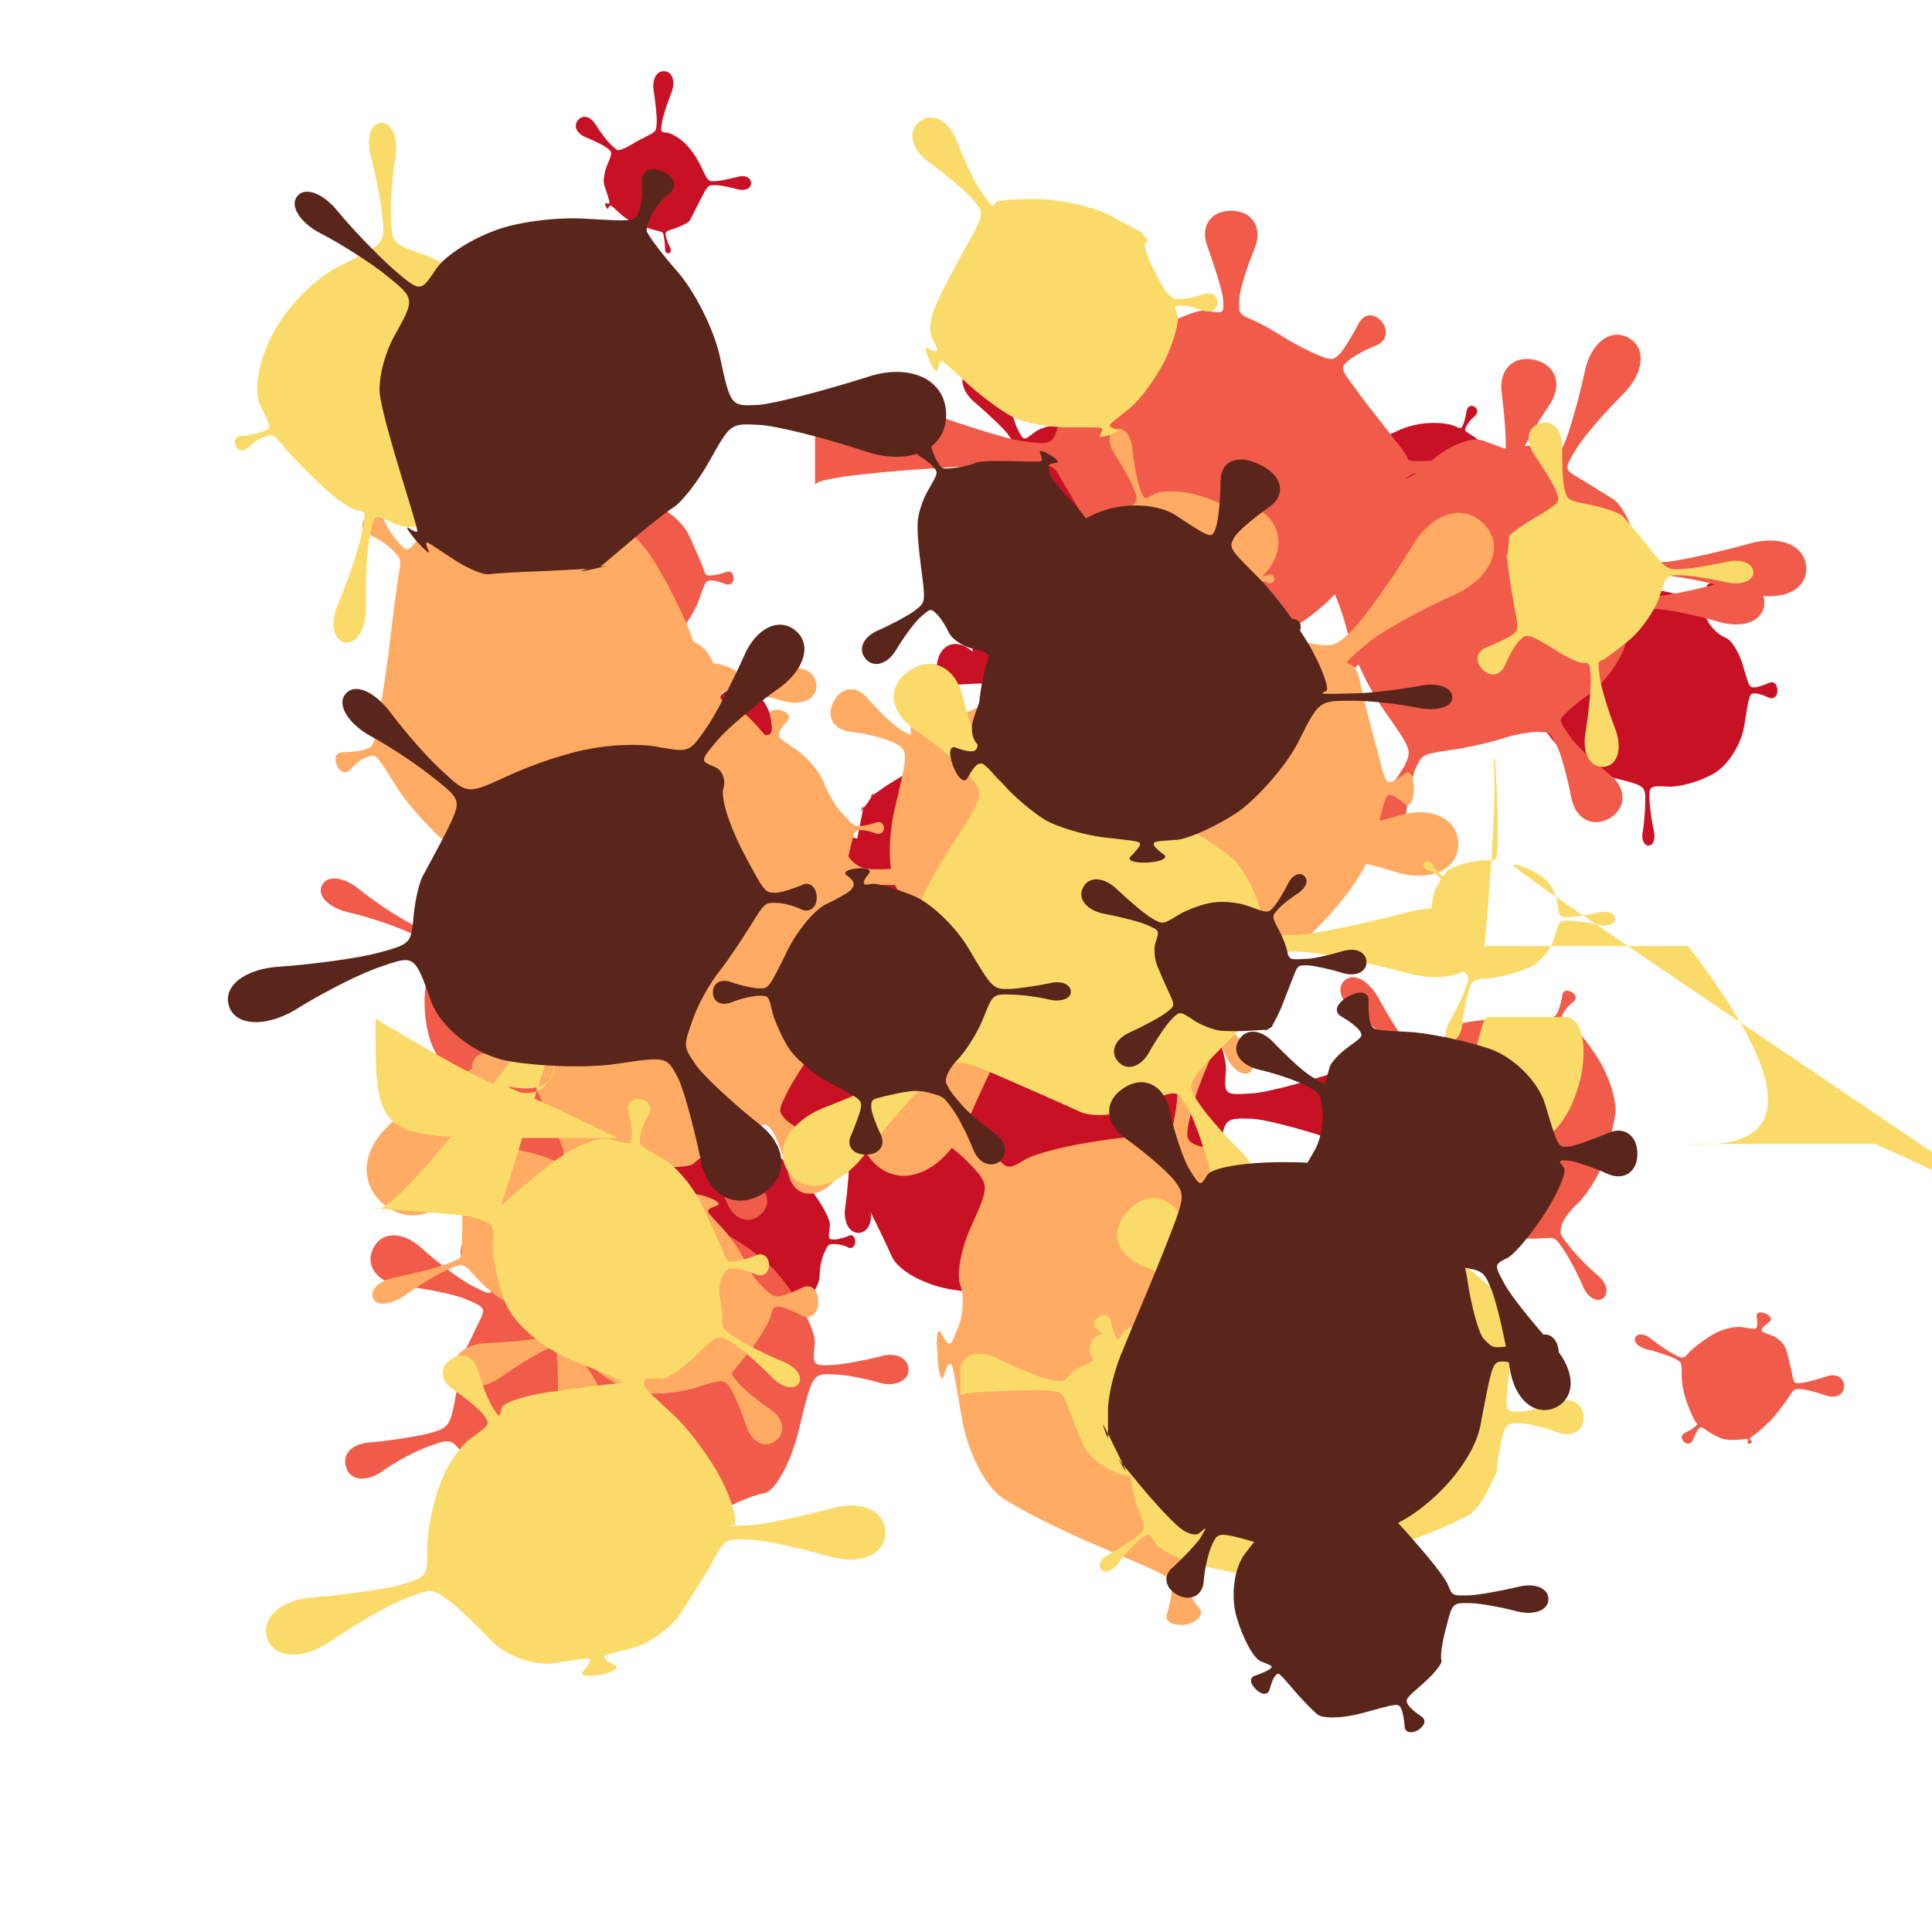 <svg viewBox="0 0 1024 1024"  xmlns="http://www.w3.org/2000/svg">
<defs>
<g id="spltart203_0">
<path d="M702 442 C731 505 731 505 762 504 C779 503 817 495 848 487 C878 478 903 489 903 512 C903 534 878 544 848 536 C817 527 779 520 762 520 C731 519 731 519 699 582 C681 617 663 652 659 660 C655 668 630 681 605 690 C559 705 559 705 564 726 C567 738 574 756 580 768 C586 779 583 789 575 791 C566 793 559 784 560 772 C560 759 558 740 556 728 C552 707 552 707 534 703 C524 700 495 692 470 685 C444 677 405 655 384 636 C345 600 345 600 341 602 C338 603 335 608 334 612 C332 616 328 613 324 605 C320 596 320 590 324 592 C328 593 333 594 336 593 C340 592 340 592 335 573 C332 562 325 540 319 524 C312 507 317 470 329 441 C351 389 351 389 328 371 C315 361 276 342 242 328 C207 313 194 283 213 261 C231 238 263 245 283 278 C303 310 329 344 341 355 C362 375 362 375 371 380 C375 382 394 376 412 366 C430 355 462 337 485 326 C525 306 525 306 527 268 C528 246 522 191 515 145 C507 98 527 62 559 66 C591 69 602 108 585 153 C567 197 551 249 548 270 C542 308 542 308 568 311 C582 312 611 328 633 347 C655 365 685 407 702 442 "/>
</g>
<g id="spltart203_1">
<path d="M678 435 C731 507 731 507 731 507 C731 507 732 504 732 501 C732 498 733 503 733 512 C733 520 732 525 732 522 C732 519 731 517 731 517 C731 517 731 517 732 536 C732 547 725 566 717 579 C708 591 703 608 706 617 C712 632 712 632 738 647 C752 655 802 672 851 685 C899 697 918 736 894 772 C870 807 827 803 798 763 C769 722 734 681 721 671 C697 653 697 653 646 677 C617 690 593 709 592 719 C590 728 573 731 555 725 C522 715 522 715 523 741 C524 755 530 783 537 805 C543 826 536 844 520 844 C503 844 495 827 501 806 C506 784 511 755 511 741 C512 715 512 715 509 713 C507 711 492 704 475 697 C458 689 423 657 396 627 C348 572 348 572 328 579 C316 583 287 602 263 621 C238 639 211 633 203 608 C195 582 214 562 245 564 C276 565 310 563 322 561 C343 556 343 556 354 496 C360 463 382 419 405 397 C427 375 463 353 486 347 C526 337 526 337 526 335 C526 333 523 331 521 330 C518 328 523 327 532 328 C540 329 545 330 542 332 C539 333 536 334 536 336 C536 338 536 338 564 352 C579 359 599 365 608 364 C617 363 648 395 678 435 "/>
</g>
<g id="spltart203_2">
<path d="M717 458 C731 506 731 506 743 505 C749 505 762 500 772 496 C781 491 790 498 790 512 C790 525 781 531 772 527 C762 522 749 518 743 518 C731 518 731 518 720 587 C714 625 686 669 657 686 C628 703 585 715 562 714 C520 712 520 712 521 744 C522 761 526 789 530 807 C534 824 529 838 519 838 C509 838 503 824 507 807 C510 789 512 761 512 744 C512 712 512 712 443 695 C404 686 354 657 331 632 C307 606 281 568 274 546 C261 506 261 506 242 505 C231 505 210 508 195 513 C179 517 167 509 168 493 C169 476 182 469 197 476 C211 483 232 489 243 490 C262 492 262 492 267 489 C269 487 289 454 311 416 C333 377 359 343 369 340 C388 334 388 334 386 331 C384 329 379 329 374 329 C368 329 373 323 385 316 C397 308 404 306 402 311 C399 315 398 320 399 322 C401 325 401 325 411 308 C417 298 457 293 502 297 C546 300 591 310 602 320 C622 337 622 337 629 325 C633 318 638 305 640 296 C642 286 650 283 659 289 C667 294 668 303 660 309 C652 314 642 323 638 330 C630 342 630 342 644 367 C652 381 668 396 681 401 C693 405 709 431 717 458 "/>
</g>
<g id="spltart203_3">
<path d="M743 483 C731 505 731 505 743 504 C749 504 763 499 775 493 C786 487 796 495 796 512 C796 528 786 536 775 530 C763 524 749 519 743 519 C731 519 731 519 704 575 C689 605 652 649 622 673 C591 696 559 716 550 719 C533 724 533 724 536 754 C537 770 544 801 552 823 C559 845 553 863 538 865 C523 866 514 848 518 826 C521 803 524 771 523 755 C522 725 522 725 460 725 C426 725 375 693 346 654 C317 614 294 557 296 526 C299 469 299 469 294 468 C291 467 286 468 283 470 C280 472 279 467 281 460 C282 452 285 448 287 452 C289 455 293 458 296 459 C301 460 301 460 312 426 C318 407 327 379 334 363 C340 347 365 331 389 327 C432 319 432 319 416 282 C407 262 377 213 349 173 C320 132 322 90 353 79 C383 67 412 98 416 148 C420 197 429 253 436 275 C449 313 449 313 448 297 C447 288 462 283 482 285 C501 287 530 293 545 299 C573 310 573 310 573 309 C573 308 570 306 568 305 C565 303 570 304 578 307 C586 309 590 311 588 311 C585 311 582 311 582 312 C582 313 582 313 645 352 C680 373 719 406 732 426 C745 445 750 470 743 483 "/>
</g>
<g id="spltart203_4">
<path d="M734 505 C731 508 731 508 738 508 C741 508 748 505 752 503 C755 500 759 504 759 512 C759 519 755 523 752 521 C748 518 741 516 738 516 C731 516 731 516 708 576 C695 609 662 656 635 682 C607 707 545 723 497 716 C410 703 410 703 391 739 C380 758 361 809 349 853 C336 896 307 919 283 905 C258 890 264 853 295 821 C326 789 361 748 374 729 C396 695 396 695 388 673 C384 660 372 647 361 643 C350 639 332 628 320 620 C298 604 298 604 287 608 C280 610 266 625 254 640 C241 654 224 646 215 621 C205 596 213 578 232 582 C251 585 271 587 278 585 C289 582 289 582 300 546 C306 526 312 487 314 458 C316 429 332 387 351 364 C384 322 384 322 365 294 C355 279 313 239 273 205 C232 170 229 124 267 102 C305 79 344 103 355 155 C366 207 381 262 390 279 C406 309 406 309 432 289 C446 277 471 269 486 269 C501 269 530 274 552 281 C590 293 590 293 595 277 C598 268 599 238 598 211 C596 183 619 171 648 184 C677 196 684 220 664 239 C643 257 623 278 619 287 C612 303 612 303 623 328 C629 341 657 386 686 427 C714 468 736 503 734 505 "/>
</g>
<g id="spltart203_5">
<path d="M725 499 C731 502 731 502 753 501 C765 500 798 490 827 479 C856 467 880 482 880 512 C880 541 856 555 827 544 C798 532 765 523 753 523 C731 522 731 522 700 579 C682 610 659 639 647 644 C635 648 622 657 619 664 C613 677 613 677 634 712 C646 731 688 781 728 822 C768 863 773 911 740 930 C706 948 669 917 656 861 C643 805 624 743 614 723 C596 686 596 686 529 685 C491 685 432 672 396 656 C360 640 327 591 324 546 C318 465 318 465 297 460 C285 457 247 457 212 460 C176 463 156 439 166 407 C175 374 206 365 234 388 C262 410 293 432 305 436 C325 444 325 444 324 420 C324 406 332 380 344 362 C355 343 372 328 381 327 C397 326 397 326 378 296 C367 279 329 237 293 202 C256 167 253 123 287 105 C320 86 355 112 365 162 C375 211 390 265 399 283 C415 315 415 315 486 308 C525 304 582 313 613 327 C643 340 675 355 685 359 C703 366 703 366 730 344 C745 332 772 305 791 283 C809 260 833 255 845 271 C856 286 844 307 817 318 C789 328 755 345 739 357 C711 377 711 377 715 389 C717 396 719 423 719 449 C719 475 721 497 725 499 "/>
</g>
<g id="spltart203_6">
<path d="M733 474 C731 500 731 500 761 498 C778 497 830 483 878 466 C925 448 964 469 964 512 C964 554 925 575 878 558 C830 540 778 526 761 525 C731 524 731 524 726 565 C723 588 703 622 681 642 C659 661 614 686 580 696 C519 715 519 715 519 722 C519 726 525 737 532 746 C538 755 528 763 510 763 C491 763 481 755 488 746 C495 737 501 726 501 722 C502 715 502 715 446 707 C415 703 385 687 378 671 C371 655 357 627 348 609 C331 575 331 575 309 582 C296 586 275 597 261 607 C246 616 231 614 228 602 C224 590 235 580 252 580 C269 579 292 575 305 572 C328 566 328 566 321 524 C317 500 326 450 340 412 C354 373 385 334 409 324 C452 306 452 306 446 287 C443 277 431 255 419 238 C407 220 413 202 432 198 C450 193 464 205 462 226 C460 247 460 272 463 283 C467 303 467 303 478 290 C484 282 504 277 523 277 C541 277 563 280 572 285 C589 293 589 293 604 248 C612 223 625 >799 633 P837 C640 b874 686 b830 736 P739 C785 >647 787 54 739 113 C691 171 643 236 632 260 C612 303 612 303 641 319 C657 327 684 360 703 391 C721 422 734 459 733 474 "/>
</g>
<g id="spltart203_7">
<path d="M734 484 C731 508 731 508 742 508 C748 508 759 505 766 502 C772 498 778 503 778 512 C778 520 772 525 766 522 C759 518 748 516 742 516 C731 516 731 516 723 534 C719 543 716 561 716 573 C716 585 702 609 686 627 C657 660 657 660 658 661 C658 661 661 660 665 659 C668 657 664 662 656 670 C647 677 642 681 645 678 C647 674 648 671 648 670 C647 669 647 669 593 691 C563 703 510 714 476 717 C441 719 396 709 376 696 C339 671 339 671 311 696 C296 709 273 734 261 751 C248 768 232 774 224 765 C216 756 224 740 243 731 C261 721 288 701 304 688 C333 664 333 664 328 642 C325 629 319 587 314 547 C308 507 303 461 303 445 C302 416 302 416 270 401 C252 393 217 382 190 376 C163 370 148 353 156 337 C164 320 187 322 208 340 C229 357 259 379 276 388 C307 404 307 404 360 372 C389 354 417 340 423 340 C429 340 452 331 476 321 C519 302 519 302 519 289 C519 281 512 259 504 238 C495 217 512 203 541 206 C569 208 582 225 570 244 C557 262 546 283 545 291 C543 304 543 304 589 325 C614 336 658 371 686 403 C714 435 735 471 734 484 "/>
</g>
<g id="spltart203_8">
<path d="M705 469 C731 507 731 507 751 506 C762 506 782 501 797 497 C811 492 824 498 824 512 C824 525 811 531 797 527 C782 522 762 517 751 517 C731 517 731 517 697 601 C678 647 657 683 650 681 C642 678 627 688 618 703 C601 730 601 730 613 761 C620 778 650 823 681 863 C711 902 706 944 668 958 C630 971 599 941 599 892 C598 842 593 787 588 770 C579 738 579 738 574 750 C571 757 563 758 557 752 C550 745 511 728 468 714 C390 687 390 687 380 700 C375 707 366 732 361 756 C355 779 334 785 313 769 C292 752 292 731 314 720 C335 708 357 694 363 687 C374 674 374 674 352 618 C339 587 327 558 325 553 C322 548 326 512 334 473 C348 402 348 402 348 402 C348 402 345 405 343 410 C340 414 346 408 355 396 C363 383 368 376 365 380 C361 383 359 387 359 387 C359 387 359 387 376 375 C385 368 414 351 441 335 C467 319 502 302 519 296 C550 286 550 286 555 257 C557 240 556 194 552 152 C547 110 571 82 605 90 C639 97 649 133 627 169 C605 204 584 246 580 262 C572 291 572 291 621 336 C648 360 671 392 674 406 C676 419 690 447 705 469 "/>
</g>
<g id="spltart203_9">
<path d="M708 450 C731 500 731 500 752 499 C764 498 800 486 833 473 C866 459 893 477 893 512 C893 546 866 563 833 550 C800 536 764 525 752 525 C731 524 731 524 720 571 C714 596 697 630 682 647 C667 663 647 682 638 691 C622 706 622 706 631 723 C636 732 648 748 658 757 C667 765 666 777 657 782 C647 787 637 781 635 769 C632 756 626 737 622 728 C613 711 613 711 572 733 C549 745 504 743 470 729 C435 714 384 685 355 664 C302 625 302 625 295 628 C291 630 284 639 280 648 C275 656 265 651 258 636 C250 621 252 610 262 612 C271 614 283 614 287 612 C295 609 295 609 280 553 C272 522 271 487 279 475 C286 462 296 434 301 412 C310 372 310 372 290 358 C278 350 250 337 226 330 C201 322 192 301 206 283 C219 265 241 267 256 289 C270 310 290 333 301 342 C320 358 320 358 370 334 C398 320 448 308 483 307 C517 305 558 310 573 317 C600 329 600 329 608 312 C612 303 617 282 620 265 C622 247 635 239 649 247 C662 254 663 269 651 281 C638 292 624 309 620 318 C611 335 611 335 638 351 C653 360 670 375 676 384 C681 393 695 422 708 450 "/>
</g>
<g id="spltart203_10">
<path d="M719 458 C731 503 731 503 771 501 C793 499 852 486 903 472 C953 457 995 475 995 512 C995 548 953 565 903 551 C852 536 793 524 771 523 C731 521 731 521 703 576 C688 606 654 650 627 674 C599 697 564 725 548 736 C518 756 518 756 518 756 C518 756 521 755 525 755 C529 755 523 755 512 755 C500 755 494 755 498 755 C501 755 505 756 505 756 C505 756 505 756 452 743 C422 735 387 710 373 687 C359 663 346 638 345 631 C343 619 343 619 311 639 C293 650 246 693 206 736 C166 778 117 782 96 746 C75 709 105 669 162 657 C218 644 280 627 299 618 C333 601 333 601 332 554 C331 528 329 492 327 474 C324 455 327 428 332 414 C341 388 341 388 319 371 C306 362 270 345 238 333 C205 320 193 293 211 272 C228 250 257 256 276 285 C295 314 320 346 332 356 C353 374 353 374 401 334 C428 312 462 300 478 307 C493 313 525 324 549 332 C592 345 592 345 607 313 C615 295 630 244 640 198 C649 151 681 126 710 142 C739 157 736 197 703 231 C669 265 634 306 625 323 C607 353 607 353 635 369 C650 378 672 392 685 400 C697 407 712 433 719 458 "/>
</g>
<g id="spltart203_11">
<path d="M700 441 C731 503 731 503 760 501 C776 500 819 490 856 479 C892 467 922 482 922 512 C922 541 892 556 856 545 C819 533 776 523 760 522 C731 521 731 521 730 567 C729 592 731 618 734 625 C736 631 726 649 712 665 C685 694 685 694 702 712 C711 721 736 739 758 752 C779 764 784 785 768 799 C752 813 731 806 722 784 C712 761 697 734 689 724 C673 705 673 705 613 738 C579 756 545 774 536 779 C526 783 499 774 476 759 C433 731 433 731 422 759 C416 774 409 810 407 839 C404 868 385 885 365 877 C345 869 343 844 361 821 C379 798 399 767 406 752 C418 725 418 725 374 667 C350 635 322 590 311 567 C299 543 295 500 301 472 C312 421 312 421 276 404 C256 395 218 382 191 376 C163 369 147 352 155 338 C162 324 185 326 207 344 C228 361 261 383 281 393 C316 411 316 411 316 399 C316 392 321 377 328 365 C334 353 366 328 400 310 C461 276 461 276 454 246 C450 229 437 195 424 169 C410 142 417 117 439 113 C461 109 476 129 473 159 C470 188 469 226 472 243 C477 273 477 273 548 290 C587 299 631 323 645 343 C658 362 683 406 700 441 "/>
</g>
<g id="spltart203_12">
<path d="M740 456 C731 504 731 504 735 503 C737 503 743 498 748 492 C752 486 757 495 757 512 C757 528 752 537 748 531 C743 525 737 520 735 520 C731 520 731 520 709 564 C697 588 669 622 647 639 C624 655 603 669 600 669 C595 670 595 670 606 691 C612 702 626 722 638 736 C650 749 651 765 640 771 C628 777 616 767 613 749 C609 731 602 707 597 695 C587 674 587 674 555 678 C537 680 520 683 516 683 C512 683 479 677 442 670 C375 658 375 658 374 659 C374 659 376 663 380 667 C383 671 377 665 366 654 C354 642 349 636 353 640 C357 643 361 645 362 645 C363 645 363 645 342 606 C330 584 327 539 334 505 C341 470 351 429 356 413 C365 384 365 384 355 375 C350 370 331 362 313 357 C294 351 292 333 309 316 C325 299 343 300 350 318 C356 336 365 355 370 360 C379 370 379 370 406 351 C420 341 454 328 482 322 C509 316 532 307 534 303 C537 295 537 295 538 281 C539 273 537 258 534 246 C530 233 539 225 554 228 C568 230 575 240 568 251 C561 262 554 276 553 284 C551 297 551 297 594 301 C617 303 662 328 693 357 C724 385 745 429 740 456 "/>
</g>
<g id="spltart203_13">
<path d="M730 501 C731 506 731 506 769 505 C790 504 833 497 866 489 C898 481 925 491 925 512 C925 532 898 542 866 534 C833 526 790 519 769 519 C731 518 731 518 702 565 C686 591 664 630 653 653 C641 675 603 706 566 724 C499 755 499 755 498 772 C497 781 499 799 503 811 C506 822 499 831 487 830 C474 829 469 820 474 809 C479 797 484 780 485 771 C487 754 487 754 443 721 C418 703 379 655 355 614 C330 573 306 533 302 525 C293 510 293 510 254 509 C232 509 >823 520 P875 535 Cb927 549 b881 524 P773 478 C>664 432 57 413 114 436 C171 458 234 478 256 481 C294 486 294 486 303 449 C308 429 345 391 386 365 C426 338 469 318 482 320 C504 324 504 324 503 306 C502 296 493 267 484 242 C474 217 487 197 513 197 C539 197 552 218 542 243 C532 267 523 296 523 306 C522 324 522 324 540 332 C550 336 567 346 578 353 C589 360 606 369 618 374 C638 382 638 382 648 372 C653 366 662 351 669 338 C675 324 688 322 698 333 C707 344 705 357 692 363 C678 368 663 377 657 382 C647 391 647 391 671 423 C684 441 703 464 712 476 C721 487 729 498 730 501 "/>
</g>
<g id="spltart203_14">
<path d="M725 490 C731 507 731 507 744 506 C751 506 765 502 774 499 C783 495 791 500 791 512 C791 523 783 528 774 525 C765 521 751 517 744 517 C731 517 731 517 715 562 C706 587 679 628 654 653 C628 677 610 701 613 706 C619 715 619 715 638 752 C649 773 690 826 730 872 C770 917 771 969 733 987 C694 1005 655 971 646 911 C637 851 622 785 614 763 C598 724 598 724 561 729 C541 731 504 724 479 712 C454 700 427 694 420 699 C407 708 407 708 390 739 C381 756 365 805 354 850 C343 894 311 917 282 900 C252 882 256 843 290 812 C324 781 360 743 371 727 C390 698 390 698 363 690 C348 685 331 660 325 635 C319 609 313 554 311 513 C308 438 308 438 269 423 C247 415 181 403 122 397 C62 390 27 353 44 314 C60 275 111 274 158 313 C204 351 258 390 279 400 C316 418 316 418 359 386 C383 368 427 347 457 340 C487 332 516 327 522 328 C532 330 532 330 532 322 C532 317 529 306 526 297 C522 288 530 282 545 285 C559 287 566 294 560 302 C553 309 548 319 547 324 C546 332 546 332 608 349 C642 358 681 390 695 420 C708 449 722 480 725 490 "/>
</g>
<g id="spltart203_15">
<path d="M722 456 C731 502 731 502 758 500 C773 499 815 488 852 476 C888 463 918 479 918 512 C918 544 888 559 852 547 C815 534 773 524 758 523 C731 522 731 522 705 563 C690 585 663 619 645 639 C626 658 600 681 588 690 C566 706 566 706 567 710 C568 712 571 716 574 719 C576 721 573 724 567 726 C560 727 556 726 558 723 C559 719 560 714 559 712 C558 708 558 708 521 712 C500 714 472 712 458 706 C443 700 421 688 408 679 C384 662 384 662 374 673 C369 679 360 697 354 713 C348 728 333 731 321 720 C308 708 310 693 325 686 C339 679 356 669 362 663 C373 652 373 652 366 648 C362 645 348 616 335 582 C321 548 311 498 312 471 C313 421 313 421 275 404 C254 395 212 381 181 374 C150 366 131 347 139 330 C147 313 174 316 199 336 C224 356 261 381 281 392 C318 411 318 411 340 386 C352 372 389 343 424 322 C458 300 509 287 538 292 C590 300 590 300 593 290 C595 284 594 267 592 253 C589 238 604 232 625 241 C645 249 651 264 639 273 C626 281 614 293 612 298 C608 308 608 308 649 323 C672 331 695 355 702 375 C708 394 717 431 722 456 "/>
</g>
<g id="spltart203_16">
<path d="M701 457 C731 504 731 504 762 503 C779 502 821 493 855 484 C889 474 917 486 917 512 C917 537 889 549 855 540 C821 530 779 521 762 521 C731 520 731 520 721 565 C716 589 692 624 668 642 C644 659 625 676 627 680 C629 686 629 686 641 704 C647 713 672 737 697 757 C721 776 721 804 697 819 C672 833 648 820 642 790 C636 759 627 726 621 715 C611 696 611 696 593 696 C583 696 560 700 542 706 C523 712 491 719 469 722 C429 728 429 728 419 751 C414 764 408 794 406 819 C403 843 386 856 368 849 C349 841 347 819 364 801 C380 782 397 757 404 745 C415 722 415 722 375 665 C353 634 330 585 324 557 C317 528 305 497 298 486 C285 466 285 466 241 457 C217 452 168 447 132 447 C95 447 69 430 74 409 C78 388 109 384 143 401 C176 417 221 435 245 442 C288 453 288 453 356 387 C393 351 428 324 435 328 C441 331 468 330 496 326 C545 318 545 318 548 296 C550 284 547 247 543 214 C538 180 559 159 590 166 C620 173 630 201 611 230 C592 258 574 289 571 301 C565 322 565 322 569 332 C571 337 595 357 622 376 C649 394 684 431 701 457 "/>
</g>
<g id="spltart203_17">
<path d="M723 474 C731 505 731 505 770 504 C791 503 838 495 874 486 C910 477 940 488 940 512 C940 535 910 546 874 537 C838 528 791 520 770 520 C731 519 731 519 719 564 C712 589 697 618 684 629 C670 639 651 650 641 653 C623 659 623 659 642 684 C653 698 686 730 717 755 C747 780 754 813 732 829 C709 845 681 827 668 790 C655 752 636 709 627 695 C610 668 610 668 577 698 C559 714 516 716 482 703 C447 689 414 674 409 668 C399 658 399 658 392 667 C388 671 382 682 380 690 C377 698 370 700 363 695 C356 689 356 681 364 678 C371 674 380 666 385 661 C393 652 393 652 350 615 C326 594 306 561 306 542 C306 522 313 475 323 437 C340 368 340 368 330 359 C324 354 313 349 306 347 C298 344 297 337 304 330 C310 322 317 322 321 330 C324 337 331 347 336 352 C346 361 346 361 356 352 C361 347 382 335 402 325 C422 315 447 300 459 292 C479 278 479 278 475 249 C472 232 458 193 444 160 C429 126 441 97 470 94 C498 91 515 117 508 153 C500 188 495 229 497 246 C499 276 499 276 575 284 C617 288 665 325 683 367 C701 409 719 456 723 474 "/>
</g>
<g id="spltart203_18">
<path d="M740 463 C731 507 731 507 736 506 C739 506 745 502 749 499 C752 495 756 501 756 512 C756 522 752 527 749 524 C745 520 739 517 736 517 C731 517 731 517 715 557 C706 579 687 608 673 622 C658 635 645 653 643 662 C639 678 639 678 658 702 C668 715 690 738 708 753 C725 767 729 786 718 795 C706 803 689 793 681 772 C672 751 657 723 648 709 C631 684 631 684 609 686 C596 687 554 687 515 686 C475 684 432 672 419 660 C396 637 396 637 376 658 C365 669 345 697 332 720 C318 743 298 752 286 740 C274 727 283 706 306 693 C328 679 355 660 367 649 C388 630 388 630 361 603 C346 588 329 549 325 515 C320 481 331 437 350 416 C383 378 383 378 356 350 C341 334 305 304 275 283 C244 261 232 232 249 218 C265 203 293 218 311 251 C328 283 353 322 367 339 C392 369 392 369 415 340 C427 324 444 306 453 300 C461 293 504 288 549 288 C629 288 629 288 636 275 C639 267 643 254 644 246 C644 237 652 234 661 239 C669 243 671 252 664 257 C657 262 648 272 645 279 C638 292 638 292 651 291 C658 291 682 319 706 355 C729 390 744 438 740 463 "/>
</g>
<g id="spltart203_19">
<path d="M734 478 C731 507 731 507 757 506 C771 505 798 500 818 495 C837 489 854 497 854 512 C854 526 837 534 818 529 C798 523 771 518 757 518 C731 517 731 517 713 591 C703 632 683 667 670 670 C656 672 630 683 612 694 C579 714 579 714 580 719 C581 722 587 727 594 731 C600 734 593 741 579 746 C564 750 555 748 559 741 C562 734 565 726 565 724 C564 719 564 719 495 726 C457 729 404 723 376 712 C347 700 312 670 298 645 C271 599 271 599 243 609 C227 614 198 629 179 643 C159 656 139 654 134 637 C128 620 142 606 166 605 C189 603 221 598 238 594 C267 586 267 586 276 536 C281 508 287 483 290 480 C292 476 298 464 303 453 C313 433 313 433 288 422 C274 416 237 408 206 405 C175 401 158 380 168 358 C178 335 205 334 229 355 C252 376 282 398 296 405 C320 417 320 417 320 404 C320 397 326 388 334 385 C341 381 372 358 403 334 C458 291 458 291 451 262 C447 245 432 211 418 186 C404 160 409 135 431 131 C452 126 468 146 466 176 C463 205 464 241 467 258 C473 288 473 288 557 311 C603 324 663 360 689 392 C715 424 735 462 734 478 "/>
</g>
<g id="spltart203_20">
<path d="M708 471 C731 504 731 504 776 502 C801 501 860 491 907 480 C954 468 993 482 993 512 C993 541 954 555 907 544 C860 532 801 522 776 521 C731 520 731 520 724 583 C720 617 711 646 705 647 C698 647 678 664 660 686 C627 724 627 724 629 727 C630 729 635 731 641 732 C646 732 641 737 629 744 C616 750 609 750 612 746 C614 741 616 736 615 734 C614 731 614 731 575 721 C553 716 508 710 474 709 C440 707 404 701 394 697 C375 688 375 688 352 717 C339 733 310 790 287 844 C263 898 217 918 183 889 C149 859 162 811 213 781 C263 750 315 713 330 699 C357 672 357 672 329 618 C313 588 301 538 302 506 C302 473 308 450 316 453 C329 458 329 458 319 455 C314 453 297 454 281 458 C264 461 258 446 266 424 C274 401 289 394 299 407 C309 420 322 432 327 434 C336 438 336 438 361 389 C375 362 399 336 415 332 C430 327 467 319 497 313 C552 302 552 302 553 296 C553 293 549 283 545 274 C540 265 551 261 571 266 C590 270 599 279 591 285 C582 291 574 298 573 301 C572 307 572 307 595 319 C607 326 632 355 651 385 C669 414 695 452 708 471 "/>
</g>
<g id="spltart203_21">
<path d="M709 481 C731 501 731 501 745 500 C752 500 774 491 793 482 C812 472 828 485 828 512 C828 538 812 551 793 542 C774 532 752 523 745 523 C731 523 731 523 725 545 C721 557 705 585 688 608 C670 631 652 653 648 658 C639 667 639 667 656 687 C665 698 696 724 725 744 C754 764 759 794 736 812 C713 829 685 815 674 782 C662 748 647 711 639 699 C625 678 625 678 558 699 C520 710 465 713 434 706 C403 698 357 670 333 644 C289 596 289 596 253 610 C233 617 183 647 142 676 C100 704 57 700 46 666 C34 631 65 602 116 601 C166 599 224 593 245 587 C283 577 283 577 299 564 C307 557 311 533 307 510 C302 486 304 449 311 427 C324 387 324 387 294 367 C277 355 232 335 193 321 C153 306 135 275 153 251 C170 226 206 233 232 267 C257 300 291 337 307 350 C335 372 335 372 390 346 C420 332 458 311 476 300 C493 288 520 287 537 296 C567 312 567 312 568 308 C569 305 565 296 560 288 C554 279 566 278 588 286 C609 293 619 301 610 305 C600 308 592 312 591 315 C590 320 590 320 621 353 C638 371 660 402 670 424 C679 445 697 470 709 481 "/>
</g>
<g id="spltart203_22">
<path d="M693 440 C731 505 731 505 771 503 C793 502 845 493 887 482 C929 471 963 484 963 512 C963 539 929 552 887 541 C845 530 793 521 771 520 C731 519 731 519 723 578 C719 610 704 648 690 663 C675 677 646 696 625 704 C586 719 586 719 600 758 C607 779 641 838 676 889 C710 940 704 992 662 1005 C619 1018 585 978 585 917 C585 855 580 788 575 766 C565 726 565 726 525 719 C502 715 468 703 447 693 C426 682 393 655 373 633 C337 592 337 592 294 612 C270 623 221 652 185 678 C148 703 111 707 102 685 C92 662 120 638 164 630 C208 621 263 607 288 598 C333 581 333 581 334 560 C334 548 335 523 335 505 C335 486 335 462 337 453 C339 435 339 435 328 430 C321 427 311 424 305 424 C298 424 295 418 298 411 C301 404 307 403 312 408 C316 413 325 420 331 423 C342 428 342 428 372 382 C389 356 411 327 421 317 C430 307 440 299 442 299 C446 299 446 299 433 257 C425 233 400 180 376 138 C352 95 356 54 386 47 C415 39 440 72 441 121 C442 169 447 227 452 251 C462 294 462 294 520 307 C552 314 594 333 616 348 C637 363 671 404 693 440 "/>
</g>
<g id="spltart203_23">
<path d="M718 454 C731 505 731 505 737 504 C740 504 747 499 753 495 C758 490 763 497 763 512 C763 526 758 533 753 529 C747 524 740 519 737 519 C731 519 731 519 718 575 C710 606 671 657 631 689 C590 721 512 739 457 731 C358 716 358 716 331 751 C316 770 284 831 261 886 C237 940 191 963 159 936 C126 908 140 860 190 827 C239 793 293 752 310 734 C340 701 340 701 311 674 C294 659 279 642 276 635 C273 627 272 586 274 543 C278 464 278 464 265 461 C258 459 238 463 220 468 C202 472 192 456 199 431 C205 406 221 396 235 410 C248 423 264 435 271 438 C283 442 283 442 306 404 C319 382 334 366 341 366 C347 366 356 354 363 341 C375 316 375 316 361 296 C353 284 326 260 301 241 C276 222 275 194 300 179 C324 164 349 176 356 207 C362 237 373 272 380 284 C392 305 392 305 411 309 C421 311 451 314 477 314 C503 314 557 323 598 335 C671 356 671 356 695 332 C708 318 738 277 761 239 C784 200 820 190 843 215 C865 239 850 274 810 293 C769 311 725 336 711 348 C685 370 685 370 692 372 C696 373 700 381 702 389 C703 396 710 425 718 454 "/>
</g>
<g id="spltart203_24">
<path d="M725 492 C731 508 731 508 745 507 C752 507 765 504 773 501 C781 498 788 503 788 512 C788 520 781 525 773 522 C765 519 752 516 745 516 C731 516 731 516 732 528 C732 535 735 550 739 562 C742 574 723 611 698 645 C651 706 651 706 670 733 C680 747 712 779 742 804 C771 828 776 861 752 878 C728 894 700 877 689 840 C677 802 661 760 652 745 C635 717 635 717 563 741 C523 754 481 760 469 753 C457 745 429 724 406 705 C364 671 364 671 359 676 C356 679 352 690 351 702 C349 713 337 710 324 697 C310 683 307 670 319 669 C330 667 342 664 345 662 C351 657 351 657 324 590 C309 552 303 489 312 449 C320 408 350 359 379 341 C431 308 431 308 417 272 C409 252 387 213 368 184 C348 154 349 124 370 117 C390 109 410 132 414 167 C417 201 425 246 432 267 C444 304 444 304 469 289 C483 280 522 278 556 284 C589 290 629 303 646 314 C676 333 676 333 693 314 C702 303 717 279 727 260 C736 241 754 235 767 248 C779 260 774 278 756 288 C737 298 713 314 704 324 C686 342 686 342 708 396 C720 426 728 456 725 464 C721 471 721 483 725 492 "/>
</g>
<g id="spltart203_25">
<path d="M707 482 C731 508 731 508 746 507 C754 507 768 503 777 500 C786 496 794 502 794 512 C794 521 786 526 777 523 C768 519 754 516 746 516 C731 516 731 516 717 580 C709 615 690 650 676 659 C661 667 647 673 644 673 C638 673 638 673 658 698 C669 712 707 746 743 774 C779 801 786 840 758 860 C730 879 696 860 682 817 C668 773 648 726 639 711 C622 684 622 684 580 695 C556 701 535 709 532 714 C529 718 525 717 523 710 C520 698 520 698 521 726 C522 742 527 771 533 792 C538 813 531 830 518 830 C504 830 497 814 502 793 C506 771 511 742 511 726 C512 698 512 698 456 686 C425 679 383 662 364 647 C344 631 320 593 309 563 C289 507 289 507 276 506 C269 506 247 513 228 522 C208 531 194 515 197 486 C199 457 216 443 234 456 C251 468 271 479 278 480 C291 482 291 482 316 442 C330 419 360 384 384 362 C407 339 455 320 490 318 C554 315 554 315 556 305 C557 300 556 286 553 275 C550 263 560 258 576 262 C591 266 597 276 589 285 C581 293 573 304 572 309 C569 319 569 319 610 347 C632 362 658 393 667 416 C675 438 693 468 707 482 "/>
</g>
<g id="spltart203_26">
<path d="M721 468 C731 500 731 500 732 500 C732 500 733 494 734 487 C734 479 735 490 735 512 C735 533 734 544 734 537 C733 529 732 524 732 524 C731 524 731 524 733 568 C734 592 710 642 678 680 C646 718 608 754 593 761 C565 774 565 774 567 785 C568 791 575 803 582 811 C588 818 581 827 567 830 C552 832 542 826 546 817 C549 807 552 793 551 787 C550 776 550 776 472 743 C429 725 379 700 360 687 C341 674 321 635 315 600 C304 536 304 536 301 536 C299 536 296 542 294 550 C291 557 288 546 287 526 C285 505 287 494 291 501 C294 507 298 513 300 513 C303 513 303 513 312 490 C316 477 317 458 313 448 C308 437 313 407 325 381 C346 334 346 334 321 308 C307 293 259 258 213 230 C167 201 156 156 189 129 C222 101 265 119 285 170 C305 220 331 273 343 289 C365 318 365 318 385 306 C396 299 435 289 472 284 C508 279 540 276 544 279 C550 284 550 284 556 248 C559 228 560 184 558 149 C555 113 572 88 596 93 C619 97 626 127 610 159 C594 191 577 232 573 252 C565 287 565 287 602 295 C622 299 655 332 675 369 C694 406 715 450 721 468 "/>
</g>
<g id="spltart203_27">
<path d="M710 445 C731 500 731 500 746 499 C754 499 779 489 802 477 C824 465 843 481 843 512 C843 542 824 558 802 546 C779 534 754 524 746 524 C731 524 731 524 736 527 C739 529 728 547 712 569 C695 590 676 620 668 635 C654 663 654 663 665 675 C671 681 696 695 720 707 C744 718 745 743 723 762 C700 781 676 775 669 750 C662 724 652 697 647 690 C637 677 637 677 595 699 C572 711 548 726 542 733 C535 739 497 739 456 734 C382 724 382 724 375 734 C371 740 367 752 366 761 C365 770 356 772 347 766 C337 759 335 751 343 747 C351 742 361 734 365 728 C372 718 372 718 337 644 C317 603 304 552 307 530 C309 507 307 486 301 482 C290 474 290 474 273 471 C264 469 235 472 210 478 C184 483 168 464 175 436 C181 407 203 396 224 413 C245 429 269 443 278 446 C295 451 295 451 327 404 C344 378 382 346 411 332 C439 318 473 310 486 315 C509 323 509 323 508 282 C507 259 494 195 480 137 C465 79 486 33 526 35 C566 36 584 83 566 140 C547 196 531 260 530 283 C527 323 527 323 593 339 C629 348 665 363 674 373 C682 382 698 414 710 445 "/>
</g>
<g id="spltart203_28">
<path d="M712 454 C731 506 731 506 758 505 C772 504 803 498 826 492 C848 485 867 494 867 512 C867 529 848 537 826 531 C803 524 772 519 758 519 C731 518 731 518 719 548 C712 564 689 600 667 628 C644 655 615 690 602 706 C578 734 578 734 585 760 C589 774 609 812 630 843 C650 874 641 906 611 914 C580 921 557 897 561 860 C564 822 565 780 562 766 C557 739 557 739 504 744 C474 747 431 733 408 713 C384 693 353 659 340 637 C315 597 315 597 304 601 C297 603 288 610 283 617 C277 623 269 620 266 611 C262 602 265 595 274 595 C282 595 293 594 300 592 C312 588 312 588 318 555 C321 537 328 495 332 461 C336 426 341 388 343 376 C347 353 347 353 335 341 C328 334 315 326 306 322 C296 318 295 308 303 300 C310 292 320 294 325 304 C329 313 337 326 344 333 C355 345 355 345 373 320 C383 306 408 297 428 300 C447 302 480 296 500 288 C537 273 537 273 541 235 C543 214 542 173 539 144 C535 114 548 92 567 95 C585 97 592 121 581 150 C570 178 559 217 556 238 C550 275 550 275 590 289 C612 297 644 325 662 353 C679 380 702 425 712 454 "/>
</g>
<g id="spltart203_29">
<path d="M732 494 C731 503 731 503 763 501 C780 500 825 490 864 479 C902 467 934 482 934 512 C934 541 902 556 864 545 C825 533 780 523 763 522 C731 521 731 521 724 521 C720 521 711 538 705 560 C698 581 676 611 655 628 C616 659 616 659 636 687 C647 702 667 726 682 740 C696 754 700 770 692 777 C683 783 669 772 662 754 C654 735 639 708 629 692 C610 663 610 663 554 680 C523 689 479 697 456 699 C432 700 397 686 376 669 C338 638 338 638 330 644 C326 647 318 660 312 674 C306 687 291 682 279 664 C266 645 268 630 283 630 C297 630 313 628 318 626 C327 621 327 621 314 607 C307 599 293 580 283 566 C272 551 270 509 279 471 C295 403 295 403 278 394 C268 389 245 383 226 381 C207 378 199 363 208 346 C217 329 234 327 247 342 C259 356 277 373 286 379 C303 389 303 389 343 369 C365 357 417 333 459 315 C500 296 548 283 567 286 C601 290 601 290 611 266 C616 252 622 207 625 165 C627 122 659 102 695 119 C731 136 735 173 705 202 C674 231 644 265 637 278 C625 301 625 301 645 324 C656 336 680 377 699 416 C718 454 733 489 732 494 "/>
</g>
<g id="spltart203_30">
<path d="M721 497 C731 506 731 506 748 505 C757 505 775 500 789 496 C802 491 814 498 814 512 C814 525 802 532 789 528 C775 523 757 518 748 518 C731 518 731 518 738 537 C741 548 731 586 714 622 C696 657 666 699 645 715 C608 744 608 744 609 748 C610 750 615 752 621 754 C627 755 621 760 608 765 C594 769 586 769 590 765 C593 760 595 755 594 753 C593 750 593 750 529 750 C494 750 449 742 429 733 C409 724 369 695 341 670 C290 623 290 623 286 624 C284 625 282 632 281 640 C279 647 272 640 265 623 C257 605 255 595 262 599 C268 603 275 606 278 605 C282 604 282 604 270 580 C263 566 267 537 278 515 C288 492 313 444 333 408 C370 343 370 343 348 316 C335 301 298 269 264 245 C230 220 222 185 246 167 C270 148 302 165 317 204 C332 243 353 287 365 303 C385 331 385 331 390 322 C392 317 430 314 474 315 C518 316 580 330 613 348 C672 380 672 380 672 380 C672 380 669 377 666 374 C663 370 667 376 676 387 C684 398 688 403 686 400 C683 396 682 394 682 394 C682 394 682 394 676 399 C673 401 679 422 691 446 C702 469 715 492 721 497 "/>
</g>
<g id="spltart203_31">
<path d="M725 459 C731 507 731 507 768 506 C788 505 828 499 857 492 C886 485 910 494 910 512 C910 529 886 538 857 531 C828 524 788 518 768 518 C731 517 731 517 713 580 C703 614 667 654 634 669 C600 683 547 698 514 701 C454 706 454 706 441 747 C434 770 425 816 422 850 C418 883 400 906 383 901 C365 895 365 866 383 837 C400 807 420 765 429 743 C444 702 444 702 433 686 C427 677 408 664 390 658 C371 651 352 631 347 613 C337 580 337 580 313 589 C299 594 264 616 234 639 C204 661 172 656 163 628 C153 599 176 576 214 576 C251 576 293 572 307 569 C332 562 332 562 327 546 C324 537 323 508 324 481 C325 453 332 421 341 408 C356 385 356 385 342 374 C334 367 320 359 309 355 C298 350 295 340 302 332 C308 324 318 326 325 336 C331 346 341 359 349 366 C362 378 362 378 368 365 C371 357 395 345 421 338 C446 330 481 324 499 325 C531 327 531 327 535 279 C537 253 532 >824 523 P859 C513 b893 547 q493 599 q502 C650 q510 665 b918 632 P877 C598 >835 567 257 561 283 C551 330 551 330 596 340 C620 345 658 363 680 380 C702 397 722 432 725 459 "/>
</g>
<g id="spltart203_32">
<path d="M724 485 C731 501 731 501 774 499 C798 497 868 482 930 464 C991 445 1042 467 1042 512 C1042 556 991 578 930 560 C868 541 798 526 774 525 C731 523 731 523 735 553 C737 569 736 590 734 600 C731 609 714 641 696 670 C663 723 663 723 667 729 C669 732 678 736 688 739 C697 741 692 752 677 762 C662 772 650 772 652 763 C653 753 653 742 651 739 C647 733 647 733 587 728 C553 725 497 714 460 704 C422 693 386 675 379 663 C366 641 366 641 344 660 C332 670 314 690 305 704 C295 717 281 722 274 714 C266 705 273 692 288 685 C303 677 325 662 338 653 C361 635 361 635 344 594 C335 571 328 526 329 493 C330 459 340 422 353 410 C375 388 375 388 355 370 C343 360 311 340 282 325 C252 310 242 283 260 265 C277 247 304 256 320 285 C336 314 357 346 367 357 C385 377 385 377 398 349 C405 334 435 320 465 318 C495 315 532 310 548 306 C576 298 576 298 583 274 C586 261 589 222 589 188 C588 153 611 133 641 144 C670 154 676 184 654 211 C631 238 609 269 605 282 C596 305 596 305 639 352 C663 377 690 414 700 434 C709 453 720 476 724 485 "/>
</g>
<g id="spltart203_33">
<path d="M721 480 C731 505 731 505 747 504 C755 504 775 498 790 492 C805 485 818 494 818 512 C818 529 805 537 790 531 C775 524 755 519 747 519 C731 519 731 519 721 536 C715 545 713 565 716 580 C719 594 721 615 721 625 C720 644 720 644 757 668 C778 681 817 700 846 712 C874 723 889 743 880 758 C870 772 845 767 824 745 C802 722 769 693 749 679 C713 654 713 654 664 702 C636 728 606 749 596 748 C586 746 567 747 554 749 C531 753 531 753 533 776 C534 789 540 815 548 834 C555 852 547 868 531 869 C514 870 505 855 510 836 C514 816 518 790 518 777 C518 753 518 753 407 709 C346 684 284 630 269 588 C253 545 242 492 244 469 C247 427 247 427 205 413 C181 405 >763 396 P807 393 Cb851 389 q467 347 q486 298 Cq504 248 b906 243 P848 286 C>789 329 194 372 217 382 C258 400 258 400 259 392 C260 388 301 352 351 312 C400 271 461 243 486 250 C532 262 532 262 533 243 C534 233 530 211 526 194 C521 177 532 165 550 167 C568 169 576 183 568 199 C559 214 551 235 550 245 C548 263 548 263 596 290 C623 304 659 347 678 386 C696 424 715 466 721 480 "/>
</g>
<g id="spltart203_34">
<path d="M725 468 C731 503 731 503 767 501 C787 500 838 490 882 478 C925 465 960 481 960 512 C960 542 925 558 882 546 C838 533 787 523 767 522 C731 521 731 521 710 583 C698 617 678 647 665 650 C651 652 631 657 622 661 C604 668 604 668 613 683 C617 691 637 712 656 729 C675 746 673 768 652 780 C630 791 611 779 609 754 C606 729 600 701 596 692 C588 676 588 676 576 695 C569 705 558 719 550 727 C542 734 523 733 507 725 C479 711 479 711 472 751 C468 773 466 819 467 853 C467 886 453 910 435 907 C416 903 412 875 426 845 C439 814 454 770 459 748 C468 708 468 708 452 706 C443 704 420 688 401 670 C381 651 356 626 345 613 C326 590 326 590 312 595 C304 598 293 605 287 612 C280 618 272 616 269 608 C265 600 270 593 279 593 C287 593 301 590 309 587 C324 582 324 582 306 546 C296 526 304 478 325 439 C345 399 391 352 429 334 C496 301 496 301 492 261 C490 239 482 199 475 171 C467 142 473 119 490 118 C506 117 516 140 512 169 C507 197 504 238 505 261 C506 301 506 301 555 318 C582 327 629 357 661 384 C693 411 721 448 725 468 "/>
</g>
<g id="spltart203_35">
<path d="M738 448 C731 505 731 505 750 504 C760 504 782 498 800 492 C817 485 832 494 832 512 C832 529 817 537 800 531 C782 524 760 519 750 519 C731 519 731 519 722 569 C717 596 701 626 686 636 C670 645 633 661 604 671 C550 689 550 689 552 700 C553 706 562 721 572 735 C582 748 574 762 553 766 C531 769 519 759 524 743 C529 726 533 709 533 703 C532 692 532 692 493 699 C471 703 427 690 394 669 C360 647 325 603 317 569 C301 507 301 507 290 506 C283 506 271 509 263 513 C254 516 247 509 248 497 C248 484 255 479 264 484 C272 488 283 493 290 494 C301 495 301 495 302 489 C303 486 316 462 333 436 C349 410 362 385 361 381 C360 374 360 374 344 359 C335 350 300 331 267 317 C233 302 227 270 252 246 C276 221 308 229 322 263 C336 297 354 332 362 341 C377 358 377 358 410 330 C428 314 476 300 518 298 C560 296 602 293 614 291 C635 288 635 288 657 248 C669 225 693 >814 710 P865 C726 b916 770 b885 808 P797 C846 >708 838 105 792 148 C745 190 695 241 681 263 C656 301 656 301 689 325 C707 338 727 358 734 370 C740 381 742 416 738 448 "/>
</g>
<g id="spltart203_36">
<path d="M679 439 C731 505 731 505 774 503 C798 502 851 493 892 484 C932 474 966 487 966 512 C966 536 932 548 892 539 C851 529 798 521 774 520 C731 519 731 519 711 581 C699 615 665 665 633 693 C600 720 568 744 560 748 C545 754 545 754 551 798 C554 822 573 885 593 937 C612 989 599 1034 562 1038 C524 1041 502 1000 512 945 C521 890 527 825 526 801 C524 756 524 756 504 757 C493 757 460 741 430 722 C400 702 369 686 361 685 C347 683 347 683 332 698 C323 706 306 736 294 764 C281 792 254 796 233 774 C211 751 217 725 246 714 C274 703 305 688 314 681 C331 667 331 667 320 607 C314 574 308 536 306 523 C304 509 302 490 301 482 C299 467 299 467 299 467 C299 467 298 469 298 473 C297 476 298 471 301 462 C303 452 305 447 304 450 C302 453 302 456 302 456 C302 456 302 456 304 439 C305 430 306 419 305 416 C303 412 334 389 373 366 C444 323 444 323 433 294 C427 277 401 234 375 196 C348 158 354 119 389 109 C423 98 450 127 449 173 C448 219 451 270 455 287 C463 317 463 317 527 330 C562 337 600 350 610 358 C619 366 650 402 679 439 "/>
</g>
<g id="spltart203_37">
<path d="M744 501 C731 503 731 503 768 501 C788 500 840 489 885 477 C929 464 965 479 965 512 C965 544 929 559 885 547 C840 534 788 523 768 522 C731 521 731 521 712 557 C701 576 680 609 666 631 C651 652 620 674 597 680 C556 690 556 690 556 694 C556 696 563 701 571 705 C579 709 569 715 550 719 C530 722 519 720 525 714 C531 707 535 700 535 698 C535 694 535 694 482 702 C452 706 412 691 391 669 C369 646 341 619 328 610 C304 593 304 593 266 608 C244 616 195 644 156 671 C116 698 75 695 65 666 C55 636 85 609 133 606 C181 602 237 594 259 588 C298 576 298 576 298 533 C298 509 306 469 316 443 C325 416 346 385 362 374 C390 354 390 354 379 339 C372 331 353 315 335 303 C317 291 315 272 332 260 C348 248 366 255 372 276 C378 297 387 320 393 329 C403 345 403 345 406 331 C407 323 439 312 477 307 C514 302 556 296 571 295 C598 293 598 293 603 280 C605 273 607 258 607 247 C606 235 616 230 629 236 C642 241 645 252 637 260 C628 267 619 279 616 286 C610 298 610 298 655 339 C680 362 713 407 729 440 C744 472 751 499 744 501 "/>
</g>
<g id="spltart203_38">
<path d="M720 462 C731 503 731 503 774 501 C797 499 859 486 913 472 C966 457 1010 475 1010 512 C1010 548 966 565 913 551 C859 536 797 524 774 523 C731 521 731 521 738 524 C741 525 742 539 740 555 C737 570 711 607 681 638 C626 693 626 693 642 718 C651 732 675 760 697 781 C718 802 721 827 703 838 C685 848 664 833 657 805 C649 776 637 741 629 727 C614 700 614 700 568 722 C543 734 507 738 489 730 C470 721 426 702 392 687 C330 660 330 660 298 686 C280 700 241 745 209 787 C177 828 134 838 113 809 C91 780 113 741 162 723 C211 704 265 679 284 667 C318 644 318 644 292 582 C278 548 268 508 270 492 C272 476 294 431 319 392 C365 320 365 320 348 298 C339 285 306 257 274 235 C242 212 239 179 268 160 C296 140 327 154 337 192 C346 229 361 270 369 283 C384 307 384 307 417 295 C435 288 458 289 469 298 C479 306 500 314 515 317 C542 322 542 322 545 302 C547 290 545 260 542 235 C538 209 553 191 576 196 C599 200 606 222 593 245 C579 267 566 294 564 306 C559 326 559 326 608 352 C635 366 668 388 683 400 C697 411 713 439 720 462 "/>
</g>
<g id="spltart203_39">
<path d="M694 440 C731 506 731 506 770 504 C791 503 836 496 871 488 C905 479 934 490 934 512 C934 533 905 544 871 536 C836 527 791 520 770 519 C731 518 731 518 724 583 C720 619 706 665 693 685 C679 704 632 721 588 723 C508 725 508 725 508 729 C508 731 509 734 512 737 C514 739 510 741 502 741 C494 741 490 739 493 737 C495 734 498 731 498 729 C499 725 499 725 422 705 C379 693 334 657 320 623 C306 588 288 544 281 525 C267 489 267 489 228 485 C206 482 >798 488 P852 498 Cb906 507 b865 479 P760 435 C>654 390 46 376 99 402 C151 427 210 452 232 456 C270 464 270 464 288 444 C297 433 314 422 325 419 C336 415 357 401 373 388 C402 364 402 364 394 353 C389 347 374 335 360 327 C346 318 347 303 362 293 C377 282 392 286 395 303 C398 319 403 337 407 344 C414 355 414 355 427 333 C434 320 467 312 501 315 C534 317 562 322 563 327 C565 336 565 336 574 304 C579 286 585 251 588 224 C590 197 605 180 621 185 C637 190 638 213 624 236 C609 259 592 291 586 308 C575 339 575 339 601 362 C615 374 633 382 642 380 C650 377 673 404 694 440 "/>
</g>
<g id="spltart203_40">
<path d="M708 424 C731 501 731 501 750 499 C760 498 791 487 820 475 C848 462 872 479 872 512 C872 544 848 560 820 548 C791 535 760 525 750 524 C731 523 731 523 741 536 C747 543 732 579 708 617 C684 654 654 690 641 697 C617 709 617 709 636 744 C646 763 685 812 724 855 C762 897 763 945 727 963 C690 980 653 949 645 893 C636 837 621 775 613 755 C598 718 598 718 534 711 C498 707 440 694 405 682 C369 669 325 635 307 607 C273 555 273 555 259 557 C251 558 239 563 232 568 C225 572 218 568 217 559 C215 549 220 543 229 546 C237 548 249 549 257 548 C271 546 271 546 277 540 C280 537 290 520 300 502 C309 484 314 455 312 437 C308 404 308 404 281 390 C266 382 229 369 198 362 C166 354 150 331 163 310 C175 288 203 290 225 314 C247 337 276 364 290 373 C316 389 316 389 318 381 C319 377 322 367 324 360 C325 352 339 336 355 324 C384 303 384 303 378 293 C374 287 360 276 346 268 C331 260 336 244 358 232 C379 220 395 224 394 241 C393 258 395 276 398 282 C404 292 404 292 463 295 C495 296 558 309 603 323 C648 336 695 381 708 424 "/>
</g>
<g id="spltart203_41">
<path d="M689 437 C731 508 731 508 763 507 C780 506 811 501 831 497 C850 492 867 499 867 512 C867 524 850 530 831 526 C811 521 780 517 763 517 C731 516 731 516 714 559 C705 582 685 614 670 630 C655 645 646 664 650 672 C657 686 657 686 675 707 C684 719 710 741 732 757 C754 772 759 795 743 808 C726 820 705 810 696 785 C686 760 670 729 661 717 C645 695 645 695 623 689 C611 685 593 684 584 686 C574 687 556 691 543 694 C519 700 519 700 519 714 C519 721 527 743 536 762 C544 780 533 796 510 796 C486 796 475 780 484 762 C492 743 500 721 501 714 C502 700 502 700 447 671 C417 655 384 626 373 607 C361 587 349 559 346 545 C340 519 340 519 323 519 C313 519 291 524 274 531 C256 537 243 529 243 513 C243 497 256 489 274 495 C291 501 313 506 323 506 C340 507 340 507 373 440 C391 403 423 366 443 358 C462 349 481 338 484 334 C489 327 489 327 488 322 C488 319 482 313 476 309 C469 304 478 298 495 297 C511 295 520 299 515 306 C510 312 506 318 506 321 C507 326 507 326 520 324 C527 322 559 331 591 344 C622 356 666 398 689 437 "/>
</g>
<g id="spltart203_42">
<path d="M721 494 C731 504 731 504 744 503 C751 503 769 497 783 491 C796 484 808 493 808 512 C808 530 796 539 783 533 C769 526 751 520 744 520 C731 520 731 520 717 594 C709 635 664 687 616 710 C568 732 503 743 471 734 C413 717 413 717 406 732 C402 740 397 759 396 776 C394 792 381 798 366 791 C351 783 348 768 361 758 C373 747 387 732 392 725 C400 711 400 711 391 719 C386 723 374 719 364 709 C353 699 334 678 321 662 C297 633 297 633 297 633 C297 633 300 638 304 645 C308 651 303 640 293 620 C283 599 277 588 280 596 C282 603 285 609 285 609 C285 609 285 609 285 577 C285 559 293 527 303 505 C312 482 333 434 348 396 C375 328 375 328 362 310 C354 300 329 278 305 261 C281 244 280 218 303 203 C325 188 349 198 356 227 C362 255 373 287 380 298 C392 317 392 317 400 304 C404 296 437 290 473 289 C508 288 539 290 541 294 C544 301 544 301 548 271 C550 254 551 223 550 201 C548 178 559 162 574 165 C588 167 593 186 584 207 C574 227 564 256 561 273 C555 303 555 303 623 329 C660 343 695 384 701 420 C706 455 715 488 721 494 "/>
</g>
<g id="spltart203_43">
<path d="M717 436 C731 501 731 501 768 499 C789 497 851 481 908 463 C964 444 1011 466 1011 512 C1011 557 964 578 908 560 C851 541 789 526 768 525 C731 523 731 523 704 571 C689 598 668 625 657 632 C646 639 621 659 600 677 C562 709 562 709 562 709 C562 709 565 709 570 708 C574 707 567 709 554 712 C540 715 532 716 537 715 C541 713 545 712 545 712 C545 712 545 712 487 715 C455 716 424 718 417 719 C409 720 388 711 370 699 C337 677 337 677 336 678 C335 679 336 684 339 689 C341 694 334 688 323 676 C312 663 308 656 313 659 C317 662 322 664 323 664 C325 663 325 663 304 594 C292 555 279 509 276 490 C272 471 280 434 295 408 C321 361 321 361 284 331 C263 314 225 290 198 276 C171 262 158 240 168 228 C178 215 202 224 221 248 C240 271 272 304 292 322 C328 353 328 353 348 323 C359 306 392 285 421 274 C449 262 502 255 540 257 C607 261 607 261 612 247 C615 239 617 222 616 209 C615 195 627 189 643 196 C658 202 662 215 652 224 C642 232 631 245 628 253 C622 267 622 267 622 273 C622 276 639 300 662 326 C684 351 709 400 717 436 "/>
</g>
<g id="spltart203_44">
<path d="M718 439 C731 502 731 502 762 501 C779 500 825 489 865 476 C905 463 938 479 938 512 C938 544 905 560 865 547 C825 534 779 523 762 523 C731 522 731 522 728 541 C726 551 709 583 690 613 C671 642 647 666 638 666 C621 666 621 666 630 679 C634 686 655 702 675 716 C694 729 693 750 672 764 C650 777 630 769 627 746 C623 722 617 696 613 689 C605 676 605 676 586 677 C575 678 556 685 544 693 C531 700 508 705 493 704 C465 702 465 702 463 707 C462 710 466 720 471 730 C475 739 463 742 443 736 C423 729 414 720 424 716 C433 711 441 704 443 701 C445 696 445 696 406 678 C384 668 356 649 343 636 C329 622 311 594 303 572 C288 532 288 532 282 532 C278 532 270 538 264 545 C257 551 252 542 251 524 C250 505 255 495 262 502 C269 508 277 513 281 513 C287 513 287 513 278 497 C273 488 296 443 330 397 C363 351 425 313 468 313 C546 312 546 312 553 270 C556 246 559 202 559 172 C559 141 571 119 588 122 C604 125 607 150 595 179 C583 207 569 249 565 272 C556 314 556 314 613 331 C645 340 678 354 688 362 C697 369 711 404 718 439 "/>
</g>
<g id="spltart203_45">
<path d="M723 485 C731 505 731 505 767 504 C786 503 830 495 864 487 C898 478 926 489 926 512 C926 534 898 545 864 537 C830 528 786 520 767 520 C731 519 731 519 718 571 C710 600 706 629 709 636 C711 642 695 662 674 681 C635 715 635 715 641 726 C644 732 656 742 668 750 C679 757 675 769 661 778 C646 786 634 782 634 769 C633 756 630 740 627 734 C621 723 621 723 549 743 C509 754 468 755 457 746 C445 736 423 713 407 694 C378 660 378 660 372 667 C368 670 363 683 360 695 C357 707 344 707 332 695 C319 682 319 670 331 667 C343 663 356 657 360 654 C367 648 367 648 342 638 C328 633 306 593 293 549 C280 505 288 446 311 418 C352 366 352 366 329 345 C316 333 290 315 271 304 C251 292 244 275 254 265 C264 254 282 261 294 280 C305 298 324 323 337 336 C359 358 359 358 389 352 C405 349 422 341 426 334 C429 327 463 320 501 319 C569 317 569 317 579 279 C585 258 592 200 595 150 C598 99 626 66 659 78 C691 89 694 132 666 174 C637 216 607 266 600 286 C586 323 586 323 600 336 C608 343 637 374 665 407 C693 439 719 473 723 485 "/>
</g>
<g id="spltart203_46">
<path d="M703 453 C731 506 731 506 744 506 C751 506 765 501 775 497 C784 492 793 499 793 512 C793 524 784 530 775 526 C765 521 751 518 744 518 C731 518 731 518 713 547 C703 563 687 587 676 601 C665 615 651 640 645 658 C634 689 634 689 649 711 C657 723 691 755 725 782 C758 808 760 845 728 865 C696 884 663 867 655 825 C646 782 634 738 627 725 C614 701 614 701 553 710 C519 715 461 713 423 706 C384 698 345 666 334 636 C314 580 314 580 274 594 C252 601 206 624 171 646 C135 667 100 664 93 641 C85 617 113 596 154 594 C195 591 246 584 269 578 C310 567 310 567 313 532 C315 513 320 491 325 484 C329 476 342 453 352 433 C370 396 370 396 339 371 C322 357 287 333 261 319 C234 304 221 281 232 269 C243 256 266 266 285 291 C303 315 331 347 348 362 C377 389 377 389 427 366 C455 353 497 339 521 335 C544 330 580 328 602 332 C641 339 641 339 660 312 C671 297 691 258 706 225 C720 191 748 177 768 194 C787 210 779 239 750 261 C720 282 687 310 675 324 C654 349 654 349 671 356 C680 359 685 371 682 381 C678 391 688 423 703 453 "/>
</g>
<g id="spltart203_47">
<path d="M715 502 C731 503 731 503 765 501 C783 500 832 489 873 477 C914 464 948 480 948 512 C948 543 914 558 873 546 C832 533 783 523 765 522 C731 521 731 521 716 561 C707 583 694 617 686 638 C678 659 666 684 660 695 C649 715 649 715 649 715 C649 715 653 713 658 711 C662 708 655 712 641 721 C627 729 619 734 624 731 C628 728 632 725 632 725 C632 725 632 725 579 728 C550 730 509 730 487 728 C465 725 427 711 403 695 C359 666 359 666 334 691 C320 704 287 752 261 798 C235 843 192 856 165 826 C137 796 154 754 202 733 C250 711 301 683 316 671 C344 649 344 649 325 608 C314 585 298 548 289 526 C279 503 276 468 283 448 C295 412 295 412 257 395 C235 385 174 369 120 359 C65 348 35 311 54 276 C72 240 119 242 160 281 C200 319 249 360 269 372 C305 393 305 393 351 365 C376 349 422 331 455 325 C487 318 541 322 576 335 C639 358 639 358 658 334 C669 321 688 289 701 263 C714 237 737 226 752 240 C766 253 758 276 734 293 C709 309 680 332 669 345 C649 367 649 367 672 411 C685 435 696 465 698 478 C699 490 706 501 715 502 "/>
</g>
<g id="spltart203_48">
<path d="M740 504 C731 508 731 508 772 507 C794 507 831 502 854 498 C876 493 895 499 895 512 C895 524 876 529 854 525 C831 520 794 516 772 516 C731 516 731 516 706 566 C692 594 659 632 634 651 C608 669 573 685 557 687 C528 689 528 689 528 693 C528 695 533 700 540 705 C546 709 538 714 521 715 C503 716 494 712 500 707 C506 701 511 695 511 693 C511 689 511 689 466 684 C441 681 409 671 395 663 C380 654 356 634 343 619 C318 592 318 592 312 594 C309 595 303 603 299 611 C295 618 287 612 281 596 C275 580 277 570 285 574 C293 577 302 579 306 578 C312 576 312 576 313 524 C314 495 326 450 341 422 C355 394 366 363 365 352 C363 333 363 333 361 330 C359 328 354 328 349 330 C344 331 348 324 360 316 C371 307 378 304 376 309 C373 313 372 318 374 320 C376 323 376 323 387 319 C393 316 423 302 454 287 C485 272 530 272 555 288 C599 317 599 317 604 304 C607 296 610 270 610 246 C610 221 631 212 659 226 C686 239 691 262 671 277 C651 291 631 308 627 315 C620 328 620 328 656 364 C676 384 705 423 721 451 C736 478 744 502 740 504 "/>
</g>
<g id="spltart203_49">
<path d="M728 478 C731 502 731 502 769 500 C790 499 847 486 897 472 C946 457 987 474 987 512 C987 549 946 566 897 552 C847 537 790 524 769 523 C731 522 731 522 727 580 C725 612 698 661 668 690 C637 718 591 746 566 751 C519 761 519 761 519 793 C519 810 532 861 547 907 C561 952 541 988 501 987 C461 986 442 949 459 905 C476 860 490 809 492 792 C494 761 494 761 453 751 C430 745 407 729 400 715 C393 700 381 681 373 673 C358 658 358 658 335 678 C322 689 296 724 277 756 C257 788 226 796 208 775 C189 753 202 724 237 709 C271 694 309 673 322 663 C346 644 346 644 336 567 C330 524 326 475 328 458 C329 440 339 408 352 386 C375 346 375 346 365 334 C360 327 346 316 334 309 C322 302 321 289 333 281 C344 272 356 275 360 289 C363 302 371 318 376 325 C385 338 385 338 418 334 C436 331 455 327 459 324 C462 320 498 318 539 319 C612 321 612 321 614 317 C615 315 613 308 610 301 C606 293 616 295 633 305 C649 314 655 322 647 323 C639 324 632 326 631 328 C629 331 629 331 632 348 C634 357 656 385 681 410 C705 434 726 464 728 478 "/>
</g>
<g id="spltart203">
<use href="#spltart203_0" fill="#C81125" transform="translate(278,29) scale(0.133, 0.133)" />
<use href="#spltart203_1" fill="#C81125" transform="translate(355,427) scale(0.311, 0.311)" />
<use href="#spltart203_2" fill="#C81125" transform="translate(743,237) scale(0.252, 0.252)" />
<use href="#spltart203_3" fill="#C81125" transform="translate(258,336) scale(0.367, 0.367)" />
<use href="#spltart203_4" fill="#C81125" transform="translate(463,173) scale(0.196, 0.196)" />
<use href="#spltart203_5" fill="#C81125" transform="translate(455,246) scale(0.254, 0.254)" />
<use href="#spltart203_6" fill="#C81125" transform="translate(284,331) scale(0.499, 0.499)" />
<use href="#spltart203_7" fill="#C81125" transform="translate(216,502) scale(0.305, 0.305)" />
<use href="#spltart203_8" fill="#C81125" transform="translate(345,297) scale(0.324, 0.324)" />
<use href="#spltart203_9" fill="#C81125" transform="translate(688,180) scale(0.144, 0.144)" />
<use href="#spltart203_10" fill="#F15B4A" transform="translate(628,132) scale(0.331, 0.331)" />
<use href="#spltart203_11" fill="#F15B4A" transform="translate(112,341) scale(0.379, 0.379)" />
<use href="#spltart203_12" fill="#F15B4A" transform="translate(151,63) scale(0.280, 0.280)" />
<use href="#spltart203_13" fill="#F15B4A" transform="translate(432,27) scale(0.430, 0.430)" />
<use href="#spltart203_14" fill="#F15B4A" transform="translate(195,181) scale(0.245, 0.245)" />
<use href="#spltart203_15" fill="#F15B4A" transform="translate(847,662) scale(0.142, 0.142)" />
<use href="#spltart203_16" fill="#F15B4A" transform="translate(594,129) scale(0.372, 0.372)" />
<use href="#spltart203_17" fill="#F15B4A" transform="translate(211,517) scale(0.101, 0.101)" />
<use href="#spltart203_18" fill="#F15B4A" transform="translate(640,456) scale(0.292, 0.292)" />
<use href="#spltart203_19" fill="#F15B4A" transform="translate(128,514) scale(0.414, 0.414)" />
<use href="#spltart203_20" fill="#FFAB63" transform="translate(119,230) scale(0.459, 0.459)" />
<use href="#spltart203_21" fill="#FFAB63" transform="translate(230,564) scale(0.246, 0.246)" />
<use href="#spltart203_22" fill="#FFAB63" transform="translate(177,549) scale(0.203, 0.203)" />
<use href="#spltart203_23" fill="#FFAB63" transform="translate(390,177) scale(0.471, 0.471)" />
<use href="#spltart203_24" fill="#FFAB63" transform="translate(517,204) scale(0.201, 0.201)" />
<use href="#spltart203_25" fill="#FFAB63" transform="translate(270,311) scale(0.250, 0.250)" />
<use href="#spltart203_26" fill="#FFAB63" transform="translate(362,471) scale(0.470, 0.470)" />
<use href="#spltart203_27" fill="#FFAB63" transform="translate(152,325) scale(0.398, 0.398)" />
<use href="#spltart203_28" fill="#FFAB63" transform="translate(66,147) scale(0.423, 0.423)" />
<use href="#spltart203_29" fill="#FFAB63" transform="translate(347,214) scale(0.456, 0.456)" />
<use href="#spltart203_30" fill="#FADB6A" transform="translate(419,18) scale(0.278, 0.278)" />
<use href="#spltart203_31" fill="#FADB6A" transform="translate(705,402) scale(0.166, 0.166)" />
<use href="#spltart203_32" fill="#FADB6A" transform="translate(509,637) scale(0.273, 0.273)" />
<use href="#spltart203_33" fill="#FADB6A" transform="translate(199,540) scale(0.255, 0.255)" />
<use href="#spltart203_34" fill="#FADB6A" transform="translate(31,24) scale(0.349, 0.349)" />
<use href="#spltart203_35" fill="#FADB6A" transform="translate(494,539) scale(0.415, 0.415)" />
<use href="#spltart203_36" fill="#FADB6A" transform="translate(740,203) scale(0.196, 0.196)" />
<use href="#spltart203_37" fill="#FADB6A" transform="translate(118,626) scale(0.364, 0.364)" />
<use href="#spltart203_38" fill="#FADB6A" transform="translate(372,290) scale(0.410, 0.410)" />
<use href="#spltart203_39" fill="#FADB6A" transform="translate(509,639) scale(0.202, 0.202)" />
<use href="#spltart203_40" fill="#5A261B" transform="translate(608,459) scale(0.298, 0.298)" />
<use href="#spltart203_41" fill="#5A261B" transform="translate(304,370) scale(0.304, 0.304)" />
<use href="#spltart203_42" fill="#5A261B" transform="translate(457,484) scale(0.457, 0.457)" />
<use href="#spltart203_43" fill="#5A261B" transform="translate(89,11) scale(0.408, 0.408)" />
<use href="#spltart203_44" fill="#5A261B" transform="translate(590,278) scale(0.106, 0.106)" />
<use href="#spltart203_45" fill="#5A261B" transform="translate(579,714) scale(0.261, 0.261)" />
<use href="#spltart203_46" fill="#5A261B" transform="translate(80,248) scale(0.445, 0.445)" />
<use href="#spltart203_47" fill="#5A261B" transform="translate(565,424) scale(0.168, 0.168)" />
<use href="#spltart203_48" fill="#5A261B" transform="translate(384,149) scale(0.431, 0.431)" />
<use href="#spltart203_49" fill="#5A261B" transform="translate(411,171) scale(0.230, 0.230)" />
</g>
</defs>
<use href="#spltart203" />
</svg>
